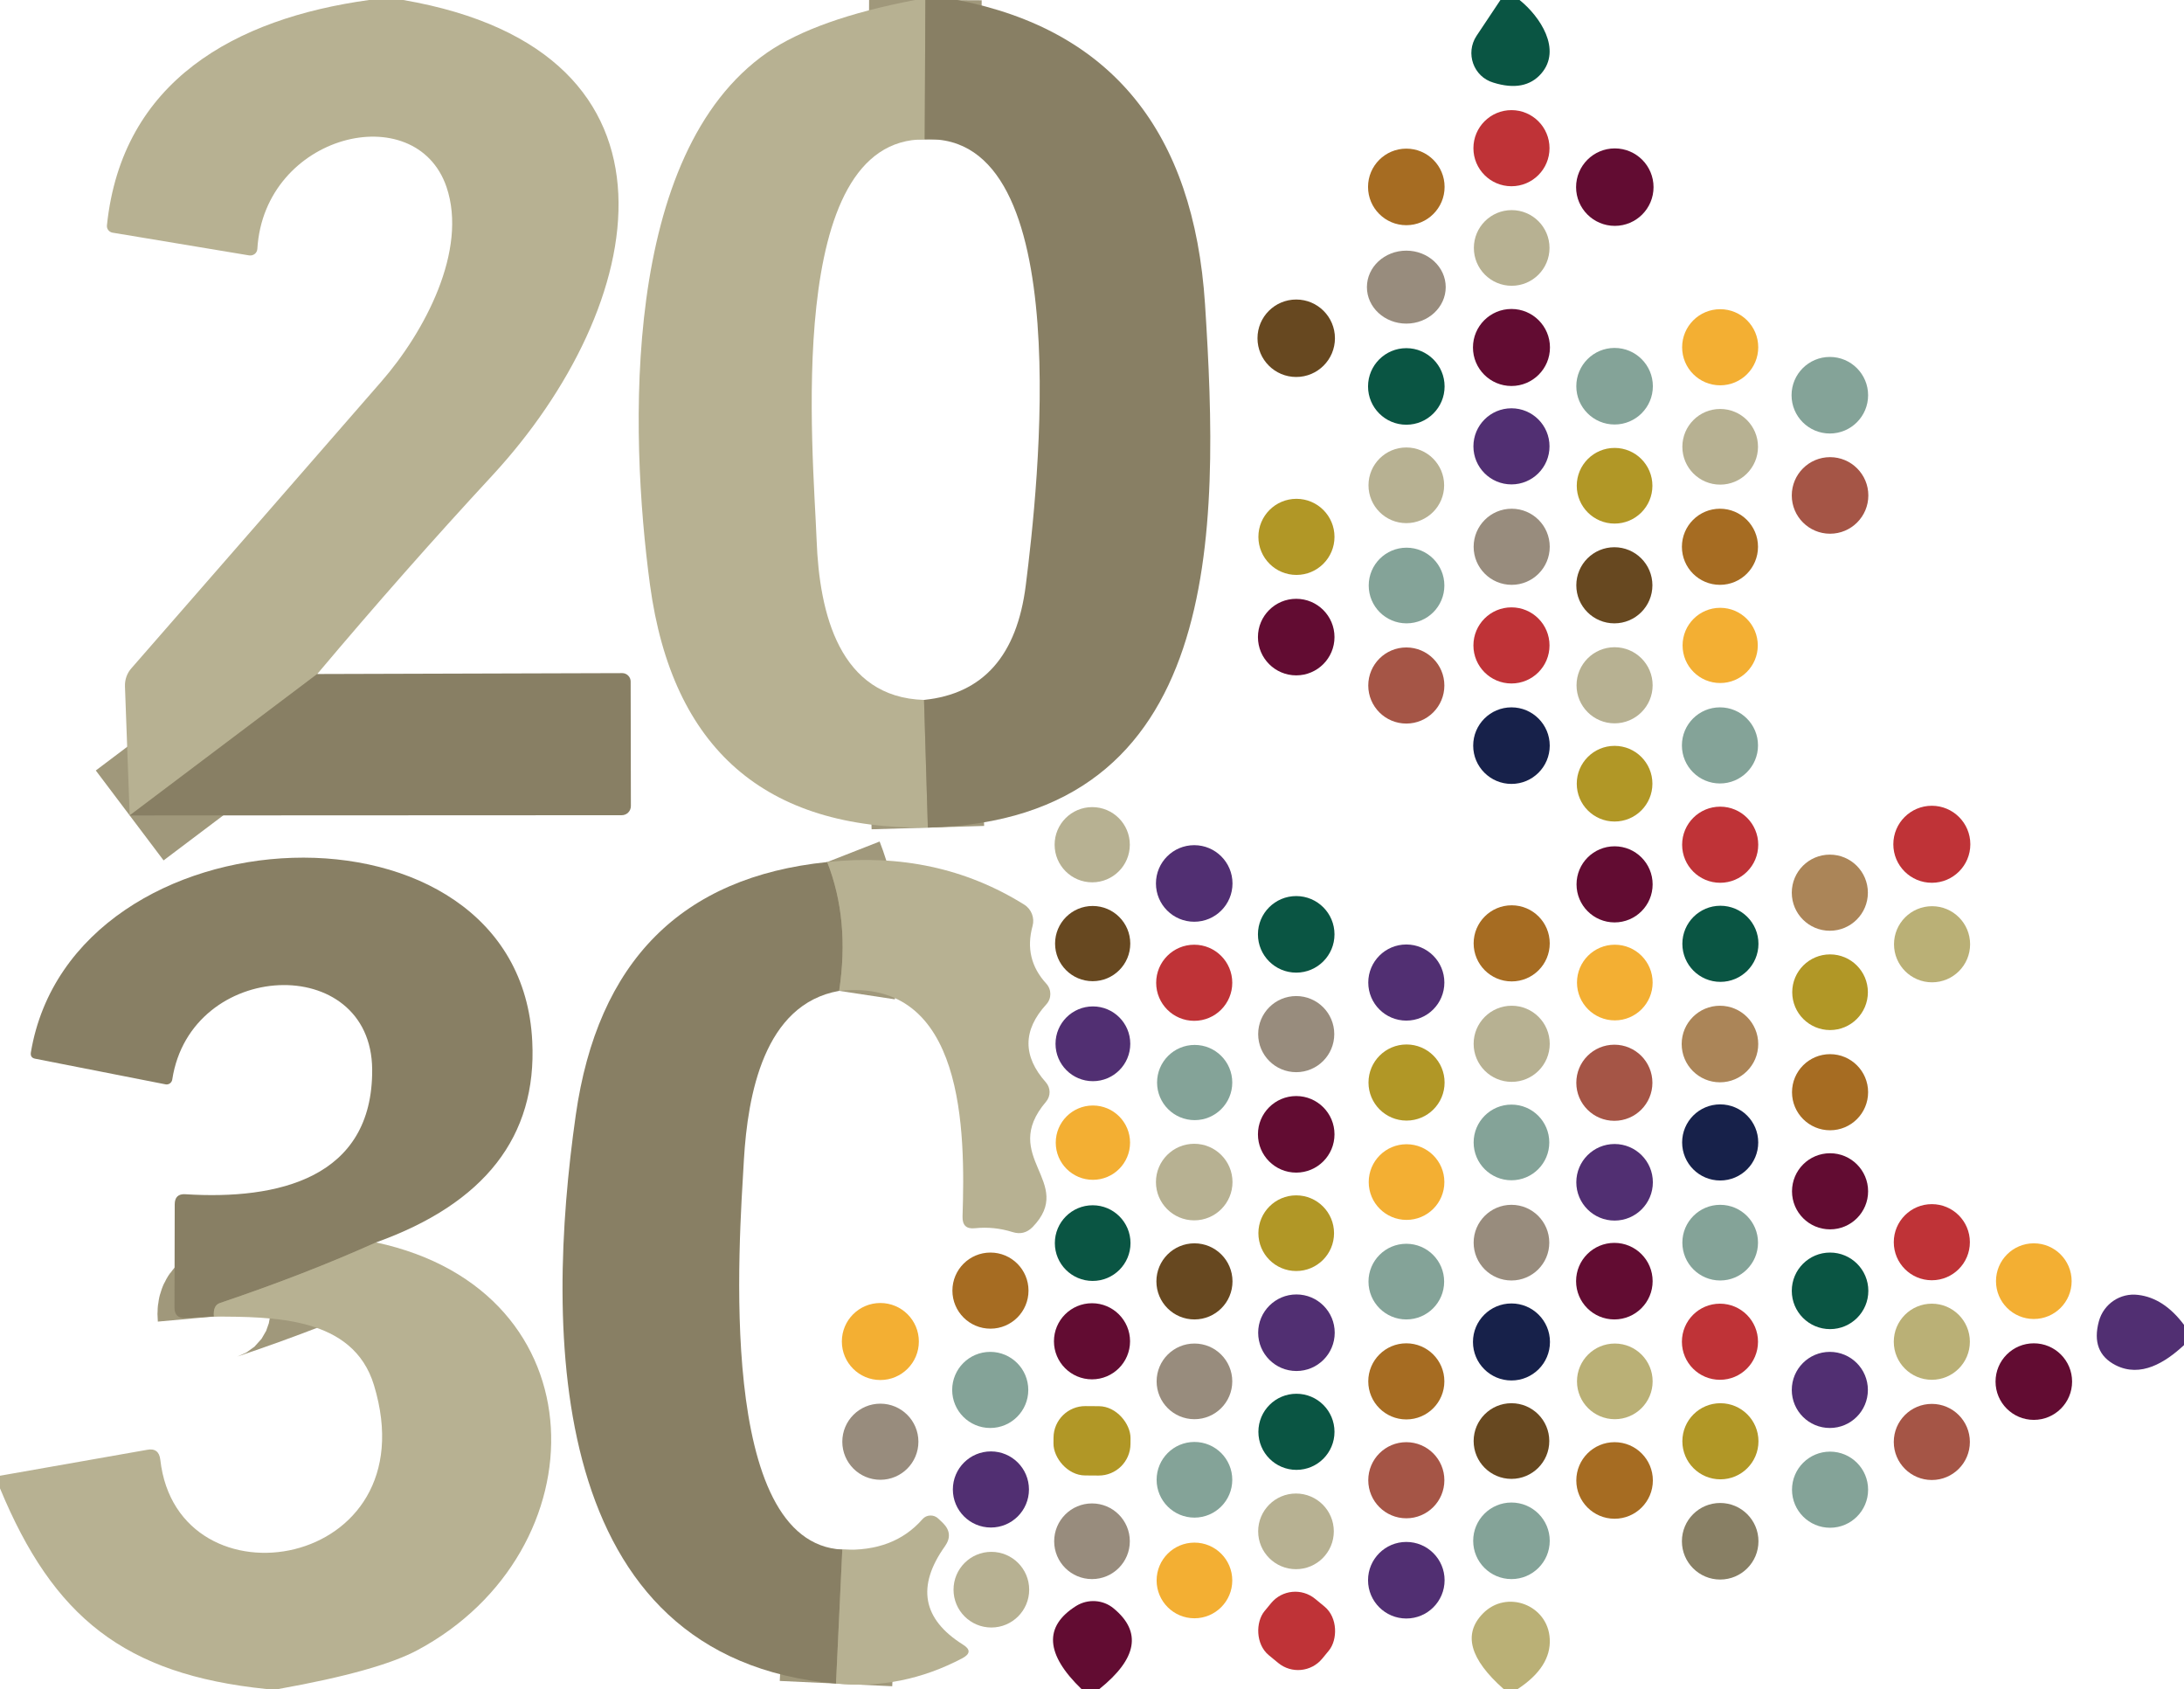 <?xml version="1.0" encoding="UTF-8" standalone="no"?>
<!DOCTYPE svg PUBLIC "-//W3C//DTD SVG 1.1//EN" "http://www.w3.org/Graphics/SVG/1.1/DTD/svg11.dtd">
<svg xmlns="http://www.w3.org/2000/svg" version="1.1" viewBox="0.00 0.00 97.00 75.00" width="97.00" height="75.00">
<g stroke-width="5.00" fill="none" stroke-linecap="butt">
<path stroke="#a0987b" vector-effect="non-scaling-stroke" d="
  M 36.74 38.28
  C 37.41 39.99 37.59 41.89 37.27 44.00"
/>
<path stroke="#a0987b" vector-effect="non-scaling-stroke" d="
  M 37.41 68.81
  L 37.13 74.76"
/>
<path stroke="#a0987b" vector-effect="non-scaling-stroke" d="
  M 14.09 29.93
  L 5.76 36.21"
/>
<path stroke="#a0987b" vector-effect="non-scaling-stroke" d="
  M 41.10 0.00
  L 41.07 6.19"
/>
<path stroke="#a0987b" vector-effect="non-scaling-stroke" d="
  M 41.04 31.08
  L 41.21 36.75"
/>
<path stroke="#a0987b" vector-effect="non-scaling-stroke" d="
  M 16.70 55.17
  C 14.63 56.10 12.32 57.00 9.77 57.86
  C 9.56 57.93 9.47 58.13 9.50 58.46"
/>
</g>
<path fill="#b7b192" d="
  M 16.39 0.00
  L 17.91 0.00
  C 31.19 2.29 28.78 13.63 21.87 21.11
  C 19.24 23.95 16.65 26.89 14.09 29.93
  L 5.76 36.21
  L 5.55 30.48
  C 5.54 30.18 5.64 29.89 5.84 29.67
  C 9.55 25.42 13.25 21.18 16.94 16.94
  C 18.85 14.75 20.79 11.12 19.83 8.30
  C 18.46 4.31 11.74 5.94 11.43 11.05
  C 11.42 11.24 11.25 11.37 11.06 11.34
  L 4.99 10.33
  C 4.84 10.30 4.73 10.16 4.75 10.00
  C 5.42 3.58 10.46 0.82 16.39 0.00
  Z"
/>
<path fill="#b7b192" d="
  M 40.64 0.00
  L 41.10 0.00
  L 41.07 6.19
  C 34.79 6.13 36.12 20.06 36.27 24.00
  C 36.39 27.23 37.28 30.97 41.04 31.08
  L 41.21 36.75
  C 33.98 36.84 29.86 33.25 28.87 25.98
  C 27.95 19.16 27.61 6.82 34.08 2.33
  C 35.52 1.34 37.71 0.56 40.64 0.00
  Z"
/>
<path fill="#887f64" d="
  M 41.10 0.00
  L 42.52 0.00
  C 49.35 1.33 53.02 5.83 53.52 13.51
  C 54.17 23.60 54.38 36.42 41.21 36.75
  L 41.04 31.08
  C 43.67 30.81 45.17 29.11 45.56 25.98
  C 46.09 21.76 47.91 5.84 41.07 6.19
  L 41.10 0.00
  Z"
/>
<path fill="#0a5543" d="
  M 66.64 0.00
  L 67.49 0.00
  C 68.40 0.73 69.38 2.20 68.45 3.27
  C 67.97 3.82 67.26 3.96 66.33 3.67
  C 65.44 3.41 65.07 2.36 65.58 1.59
  L 66.64 0.00
  Z"
/>
<circle fill="#bf3337" cx="67.13" cy="6.58" r="1.69"/>
<circle fill="#a66c22" cx="62.46" cy="8.30" r="1.70"/>
<circle fill="#620c32" cx="71.72" cy="8.31" r="1.72"/>
<circle fill="#b7b192" cx="67.14" cy="11.01" r="1.68"/>
<ellipse fill="#988c7d" cx="62.46" cy="12.75" rx="1.75" ry="1.62"/>
<circle fill="#674820" cx="57.57" cy="15.02" r="1.72"/>
<circle fill="#620c32" cx="67.13" cy="15.43" r="1.71"/>
<circle fill="#f3af33" cx="76.40" cy="15.42" r="1.69"/>
<circle fill="#0a5543" cx="62.46" cy="17.16" r="1.70"/>
<circle fill="#84a398" cx="71.71" cy="17.15" r="1.70"/>
<circle fill="#84a398" cx="81.27" cy="17.55" r="1.70"/>
<circle fill="#512f72" cx="67.13" cy="19.82" r="1.69"/>
<circle fill="#b7b192" cx="76.40" cy="19.84" r="1.68"/>
<circle fill="#b7b192" cx="62.46" cy="21.55" r="1.68"/>
<circle fill="#b19726" cx="71.71" cy="21.57" r="1.68"/>
<circle fill="#a55546" cx="81.28" cy="22.00" r="1.70"/>
<circle fill="#b19726" cx="57.58" cy="23.84" r="1.69"/>
<circle fill="#988c7d" cx="67.14" cy="24.28" r="1.69"/>
<circle fill="#a66c22" cx="76.39" cy="24.28" r="1.69"/>
<circle fill="#674820" cx="71.70" cy="25.99" r="1.69"/>
<circle fill="#84a398" cx="62.47" cy="26.00" r="1.68"/>
<circle fill="#620c32" cx="57.57" cy="28.29" r="1.70"/>
<circle fill="#bf3337" cx="67.13" cy="28.66" r="1.69"/>
<circle fill="#f3af33" cx="76.40" cy="28.66" r="1.67"/>
<circle fill="#a55546" cx="62.46" cy="30.44" r="1.69"/>
<circle fill="#b7b192" cx="71.71" cy="30.43" r="1.69"/>
<path fill="#887f64" d="
  M 5.76 36.21
  L 14.09 29.93
  L 27.64 29.89
  C 27.84 29.89 28.01 30.06 28.01 30.26
  L 28.02 35.79
  C 28.02 36.02 27.84 36.20 27.61 36.20
  L 5.76 36.21
  Z"
/>
<circle fill="#17214a" cx="67.13" cy="33.11" r="1.70"/>
<circle fill="#84a398" cx="76.39" cy="33.10" r="1.69"/>
<circle fill="#b19726" cx="71.71" cy="34.80" r="1.68"/>
<circle fill="#b7b192" cx="48.51" cy="37.51" r="1.67"/>
<circle fill="#bf3337" cx="76.40" cy="37.51" r="1.69"/>
<circle fill="#bf3337" cx="85.80" cy="37.49" r="1.71"/>
<circle fill="#512f72" cx="53.04" cy="39.23" r="1.70"/>
<circle fill="#620c32" cx="71.71" cy="39.27" r="1.69"/>
<circle fill="#ab8558" cx="81.27" cy="39.64" r="1.69"/>
<path fill="#887f64" d="
  M 16.70 55.17
  C 14.63 56.10 12.32 57.00 9.77 57.86
  C 9.56 57.93 9.47 58.13 9.50 58.46
  L 8.24 58.53
  C 7.91 58.54 7.75 58.39 7.75 58.06
  L 7.76 53.48
  C 7.76 53.16 7.92 53.01 8.23 53.03
  C 12.33 53.29 16.56 52.33 16.53 47.49
  C 16.49 42.26 8.47 42.59 7.65 47.94
  C 7.63 48.08 7.49 48.18 7.35 48.15
  L 1.55 47.01
  C 1.41 46.98 1.35 46.89 1.37 46.74
  C 3.21 35.71 23.10 34.87 23.64 46.25
  C 23.85 50.46 21.53 53.44 16.70 55.17
  Z"
/>
<path fill="#887f64" d="
  M 36.74 38.28
  C 37.41 39.99 37.59 41.89 37.27 44.00
  C 33.92 44.59 33.21 48.64 33.04 51.49
  C 32.83 55.18 31.80 68.53 37.41 68.81
  L 37.13 74.76
  C 24.20 73.64 24.21 59.09 25.57 49.53
  C 26.54 42.69 30.27 38.94 36.74 38.28
  Z"
/>
<path fill="#b7b192" d="
  M 36.74 38.28
  C 39.99 37.93 42.91 38.56 45.49 40.17
  C 45.81 40.37 45.96 40.76 45.86 41.12
  C 45.59 42.10 45.80 42.95 46.47 43.68
  C 46.71 43.94 46.71 44.34 46.47 44.60
  C 45.42 45.75 45.42 46.90 46.45 48.06
  C 46.67 48.31 46.67 48.67 46.46 48.92
  C 44.36 51.38 47.80 52.49 45.86 54.49
  C 45.61 54.74 45.32 54.82 44.97 54.71
  C 44.43 54.54 43.87 54.48 43.30 54.54
  C 42.92 54.58 42.74 54.41 42.75 54.02
  C 42.87 50.29 42.88 43.39 37.27 44.00
  C 37.59 41.89 37.41 39.99 36.74 38.28
  Z"
/>
<circle fill="#0a5543" cx="57.57" cy="41.49" r="1.70"/>
<circle fill="#674820" cx="48.53" cy="41.90" r="1.67"/>
<circle fill="#a66c22" cx="67.14" cy="41.89" r="1.69"/>
<circle fill="#0a5543" cx="76.41" cy="41.91" r="1.69"/>
<circle fill="#bab076" fill-opacity="0.996" cx="85.81" cy="41.93" r="1.69"/>
<circle fill="#bf3337" cx="53.04" cy="43.64" r="1.69"/>
<circle fill="#512f72" cx="62.46" cy="43.63" r="1.69"/>
<circle fill="#f3af33" cx="71.72" cy="43.63" r="1.68"/>
<circle fill="#b19726" cx="81.28" cy="44.06" r="1.68"/>
<circle fill="#988c7d" cx="57.57" cy="45.92" r="1.69"/>
<circle fill="#512f72" cx="48.54" cy="46.35" r="1.66"/>
<circle fill="#b7b192" cx="67.14" cy="46.35" r="1.69"/>
<circle fill="#ab8558" cx="76.39" cy="46.36" r="1.70"/>
<circle fill="#84a398" cx="53.06" cy="48.07" r="1.67"/>
<circle fill="#b19726" cx="62.47" cy="48.07" r="1.69"/>
<circle fill="#a55546" cx="71.70" cy="48.08" r="1.69"/>
<circle fill="#a66c22" cx="81.28" cy="48.50" r="1.69"/>
<circle fill="#620c32" cx="57.57" cy="50.37" r="1.70"/>
<circle fill="#f3af33" cx="48.54" cy="50.74" r="1.65"/>
<circle fill="#84a398" cx="67.13" cy="50.73" r="1.68"/>
<circle fill="#17214a" cx="76.40" cy="50.73" r="1.69"/>
<circle fill="#b7b192" cx="53.04" cy="52.49" r="1.70"/>
<circle fill="#f3af33" cx="62.47" cy="52.49" r="1.68"/>
<circle fill="#512f72" cx="71.71" cy="52.50" r="1.70"/>
<circle fill="#620c32" cx="81.28" cy="52.90" r="1.69"/>
<circle fill="#b19726" cx="57.57" cy="54.76" r="1.68"/>
<circle fill="#0a5543" cx="48.53" cy="55.20" r="1.68"/>
<circle fill="#988c7d" cx="67.13" cy="55.18" r="1.68"/>
<circle fill="#84a398" cx="76.40" cy="55.18" r="1.68"/>
<circle fill="#bf3337" cx="85.80" cy="55.16" r="1.69"/>
<path fill="#b7b192" d="
  M 16.70 55.17
  C 26.79 57.33 26.70 68.90 18.55 73.27
  C 17.40 73.89 15.34 74.47 12.37 75.00
  C 12.10 75.03 11.91 75.03 11.82 75.00
  C 5.52 74.35 2.37 71.81 0.00 66.09
  L 0.00 65.53
  L 6.53 64.38
  C 6.88 64.31 7.08 64.46 7.12 64.82
  C 7.88 71.58 19.11 69.75 16.61 61.51
  C 15.68 58.44 12.10 58.48 9.50 58.46
  C 9.47 58.13 9.56 57.93 9.77 57.86
  C 12.32 57.00 14.63 56.10 16.70 55.17
  Z"
/>
<circle fill="#674820" cx="53.05" cy="56.90" r="1.69"/>
<circle fill="#84a398" cx="62.46" cy="56.91" r="1.68"/>
<circle fill="#620c32" cx="71.70" cy="56.89" r="1.70"/>
<circle fill="#f3af33" cx="90.33" cy="56.89" r="1.68"/>
<circle fill="#a66c22" cx="43.99" cy="57.31" r="1.69"/>
<circle fill="#0a5543" cx="81.28" cy="57.32" r="1.70"/>
<circle fill="#512f72" cx="57.58" cy="59.18" r="1.70"/>
<path fill="#512f72" d="
  M 97.00 58.83
  L 97.00 59.73
  C 96.17 60.50 95.08 61.19 93.96 60.62
  C 93.22 60.24 92.97 59.59 93.22 58.67
  C 93.43 57.90 94.17 57.40 94.96 57.50
  C 95.73 57.59 96.41 58.04 97.00 58.83
  Z"
/>
<circle fill="#f3af33" cx="39.10" cy="59.57" r="1.71"/>
<circle fill="#620c32" cx="48.50" cy="59.56" r="1.69"/>
<circle fill="#17214a" cx="67.13" cy="59.59" r="1.71"/>
<circle fill="#bf3337" cx="76.39" cy="59.58" r="1.69"/>
<circle fill="#bab076" fill-opacity="0.996" cx="85.80" cy="59.58" r="1.69"/>
<circle fill="#988c7d" cx="53.05" cy="61.34" r="1.68"/>
<circle fill="#a66c22" cx="62.46" cy="61.34" r="1.69"/>
<circle fill="#bab076" fill-opacity="0.996" cx="71.72" cy="61.34" r="1.68"/>
<circle fill="#620c32" cx="90.33" cy="61.35" r="1.70"/>
<circle fill="#84a398" cx="43.98" cy="61.72" r="1.69"/>
<circle fill="#512f72" cx="81.27" cy="61.72" r="1.69"/>
<circle fill="#0a5543" cx="57.58" cy="63.58" r="1.69"/>
<circle fill="#988c7d" cx="39.10" cy="64.02" r="1.69"/>
<circle fill="#674820" cx="67.13" cy="63.99" r="1.68"/>
<circle fill="#b19726" cx="76.41" cy="64.00" r="1.69"/>
<circle fill="#a55546" cx="85.80" cy="64.03" r="1.69"/>
<rect fill="#b19726" x="-1.71" y="-1.54" transform="translate(48.50,63.98) rotate(0.4)" width="3.42" height="3.08" rx="1.41"/>
<circle fill="#84a398" cx="53.05" cy="65.71" r="1.68"/>
<circle fill="#a55546" cx="62.46" cy="65.73" r="1.69"/>
<circle fill="#a66c22" cx="71.71" cy="65.74" r="1.70"/>
<circle fill="#512f72" cx="44.01" cy="66.14" r="1.69"/>
<circle fill="#84a398" cx="81.28" cy="66.15" r="1.69"/>
<circle fill="#b7b192" cx="57.56" cy="68.00" r="1.68"/>
<circle fill="#988c7d" cx="48.50" cy="68.44" r="1.68"/>
<circle fill="#84a398" cx="67.13" cy="68.42" r="1.70"/>
<circle fill="#887f64" cx="76.40" cy="68.44" r="1.70"/>
<path fill="#b7b192" d="
  M 37.13 74.76
  L 37.41 68.81
  C 38.94 68.88 40.12 68.43 40.97 67.46
  C 41.15 67.25 41.48 67.24 41.68 67.44
  L 41.88 67.63
  C 42.20 67.95 42.23 68.29 41.97 68.66
  C 40.70 70.44 40.97 71.90 42.77 73.03
  C 43.11 73.24 43.10 73.44 42.75 73.63
  C 40.95 74.58 39.08 74.95 37.13 74.76
  Z"
/>
<circle fill="#f3af33" cx="53.05" cy="70.18" r="1.68"/>
<circle fill="#512f72" cx="62.46" cy="70.17" r="1.70"/>
<circle fill="#b7b192" cx="44.03" cy="70.59" r="1.68"/>
<rect fill="#bf3337" x="-1.66" y="-1.62" transform="translate(57.59,72.42) rotate(39.5)" width="3.32" height="3.24" rx="1.39"/>
<path fill="#620c32" d="
  M 48.83 75.00
  L 48.03 75.00
  C 46.43 73.45 46.35 72.22 47.80 71.31
  C 48.32 70.99 48.99 71.03 49.46 71.42
  C 50.72 72.46 50.51 73.65 48.83 75.00
  Z"
/>
<path fill="#bab076" fill-opacity="0.996" d="
  M 67.41 75.00
  L 66.78 75.00
  C 65.28 73.67 64.97 72.56 65.86 71.65
  C 66.91 70.57 68.75 71.26 68.83 72.77
  C 68.88 73.60 68.40 74.35 67.41 75.00
  Z"
/>
</svg>
